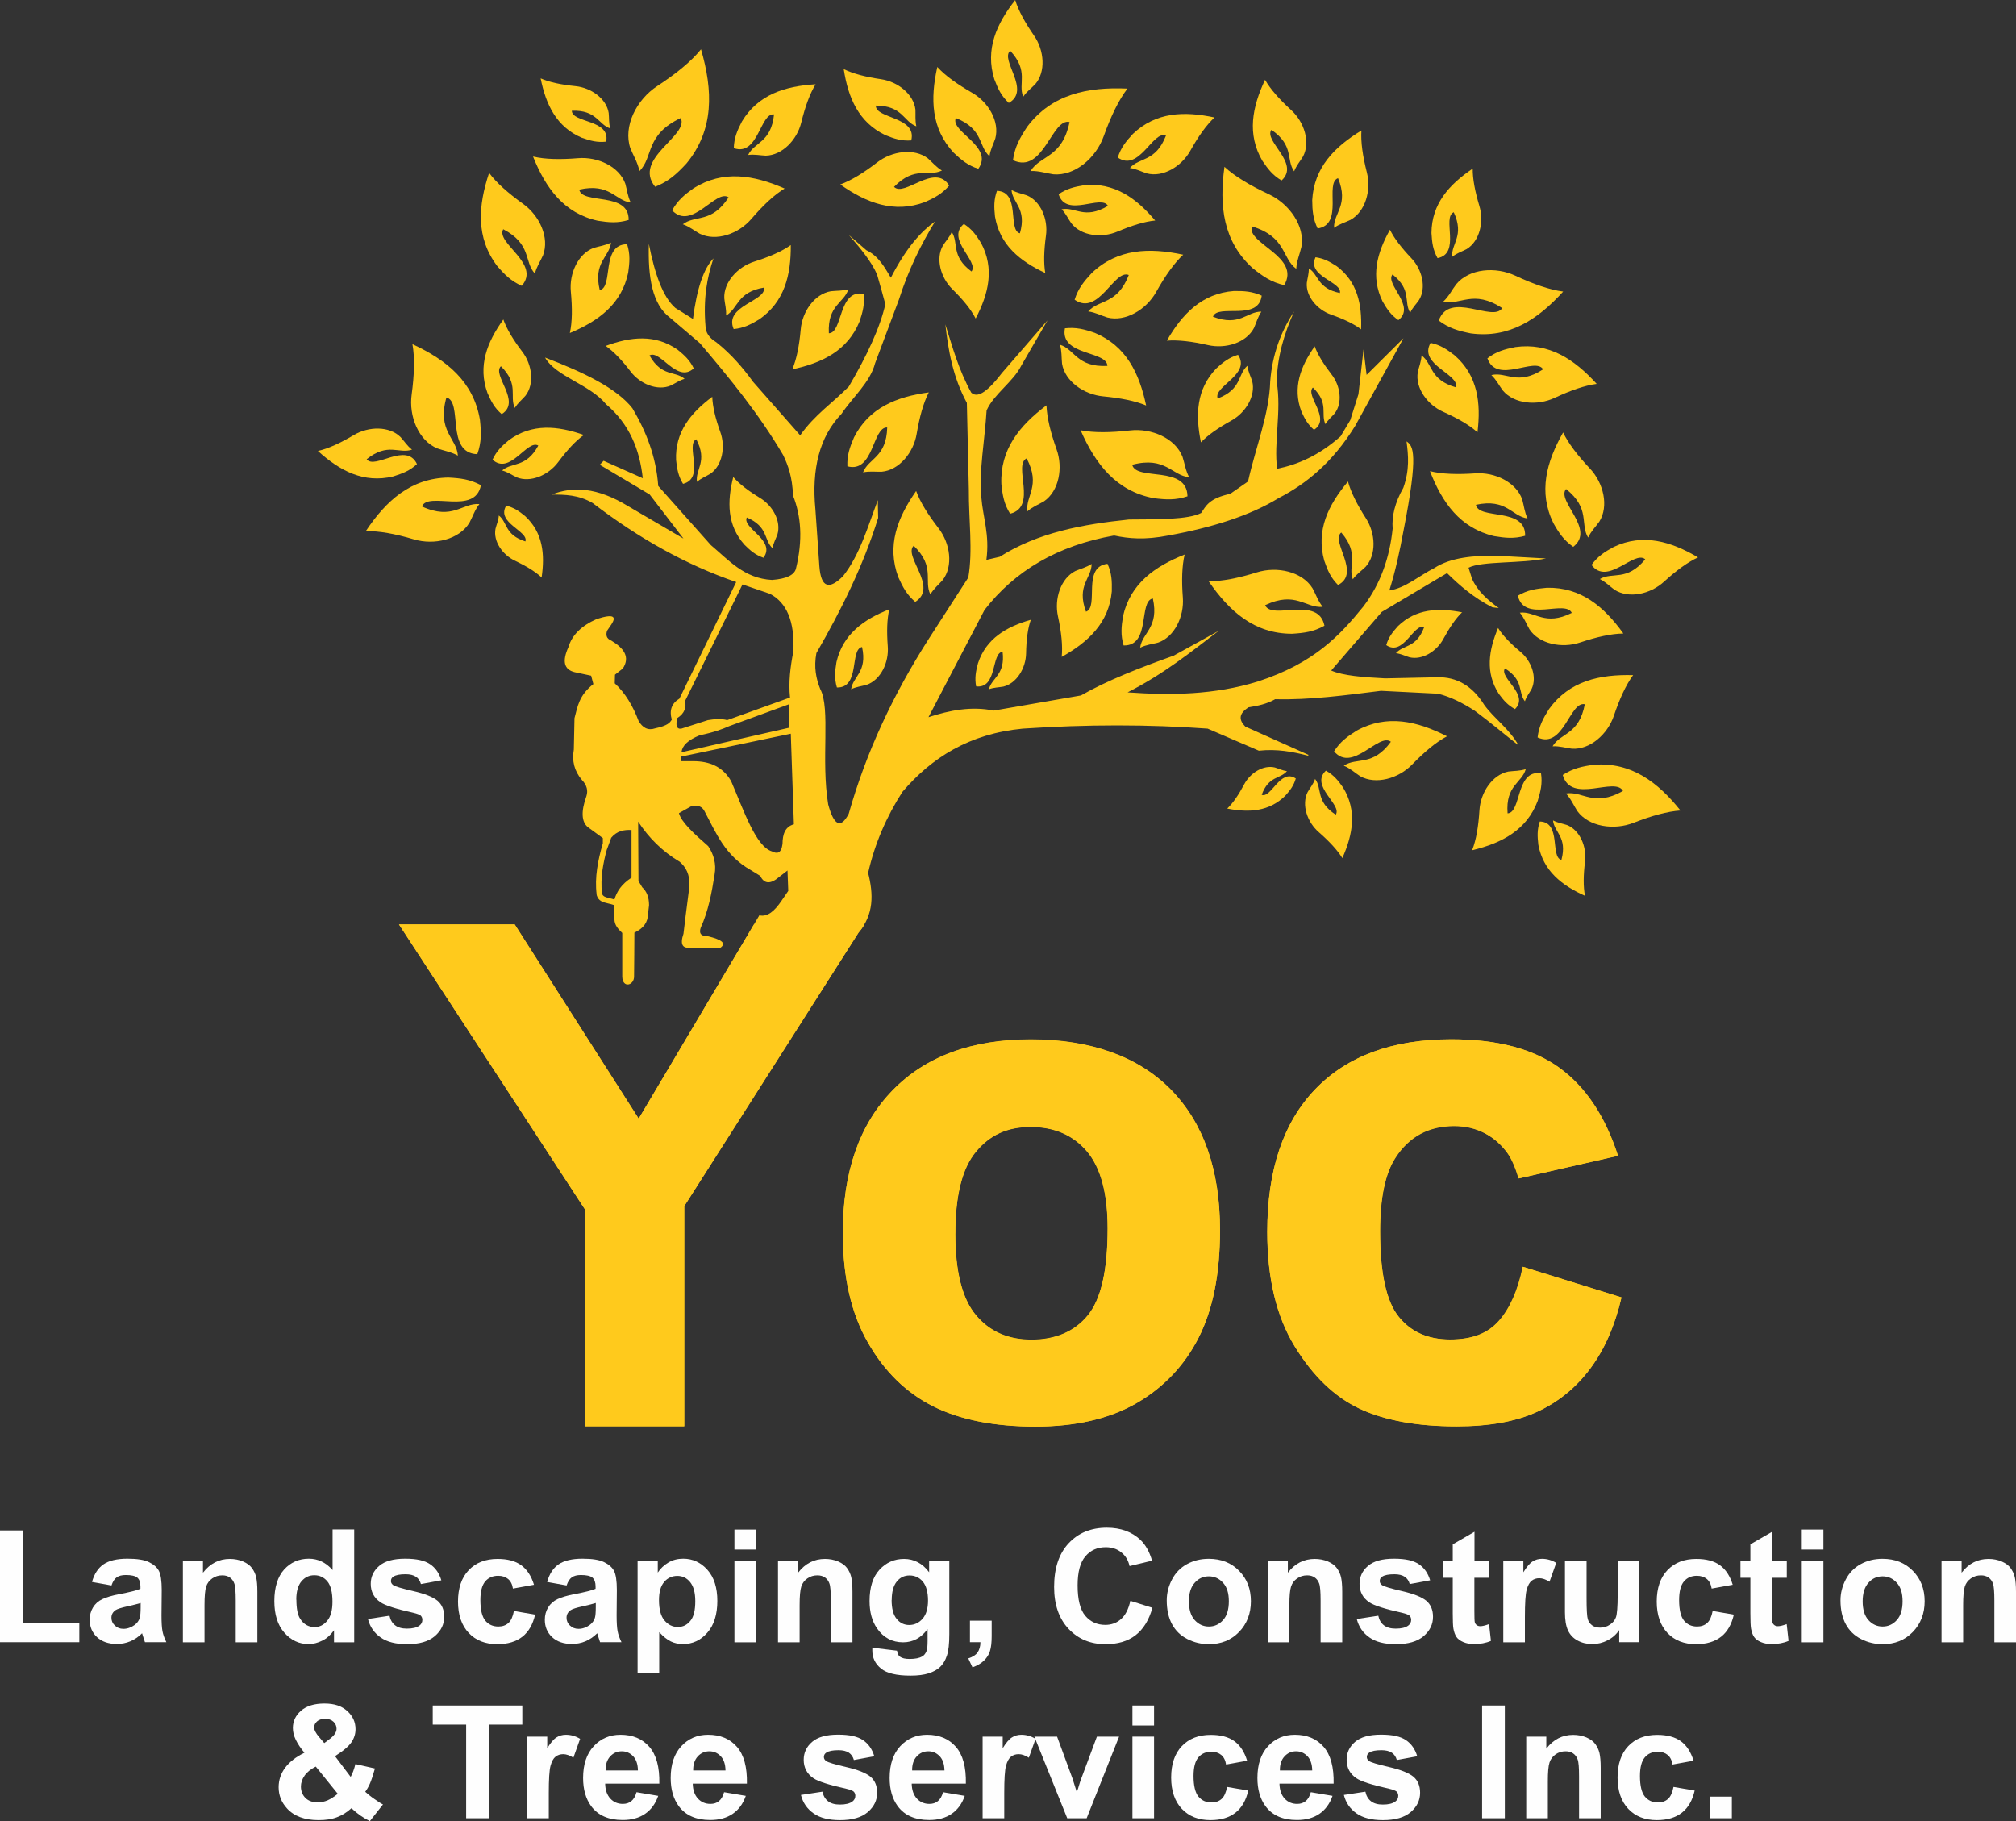 <svg xmlns="http://www.w3.org/2000/svg" id="Camada_2" data-name="Camada 2" viewBox="0 0 182.76 165.08"><rect x="0" y="0" width="182.76" height="165.08" fill="#333333" stroke="none"/><defs><style>      .cls-1 {        fill-rule: evenodd;      }      .cls-1, .cls-2 {        fill: #ffca1c;      }      .cls-3 {        fill: #fefefe;      }    </style></defs><g id="Camada_1-2" data-name="Camada 1"><g><path class="cls-1" d="m67.31,52.98c.83.28,1.66.56,2.49.85,1.51.79,2.26,2.49,2.12,5.23-.27,1.39-.45,2.78-.3,4.17-1.9.68-3.8,1.36-5.7,2.05-.49-.14-1.09-.11-1.75,0-.8.26-1.6.52-2.4.77-.45.07-.52-.31-.38-.95.69-.44.83-.98.72-1.57,1.73-3.52,3.47-7.03,5.2-10.55m4.38,13.53c-3.32.69-6.65,1.38-9.97,2.08v.41h1.13c1.47,0,2.67.49,3.43,1.81,1.16,2.69,2.24,5.93,3.71,6.37.45.23.83.21.95-.68,0-.88.24-1.56,1.03-1.78-.09-2.74-.19-5.48-.28-8.21Zm-.12-2.69c-.01.72-.02,1.43-.04,2.15-3.25.74-6.5,1.48-9.75,2.22.06-.58.56-1.1,1.66-1.54,1.23-.25,2.05-.55,2.7-.84,1.81-.66,3.61-1.32,5.42-1.98Zm-15.87,17.72c.21-.71.63-1.38,1.55-1.98v-4.32c-.67-.03-1.31.07-1.84.7-.12.34-.25.67-.37,1.01l-.03.07c-.17.61-.3,1.22-.39,1.83-.1.73-.13,1.45-.04,2.17.09.26.35.32.68.4.14.03.29.07.44.12Zm62.87-13.04c-1.37-.35-2.78-.63-4.45-.45-1.55-.67-3.09-1.33-4.64-2-5.36-.39-10.94-.39-16.76,0-4.84.46-8.26,2.63-10.91,5.73-1.45,2.26-2.51,4.7-3.11,7.35.49,1.92.53,3.77-.86,5.39-5.27,8.27-10.54,16.54-15.81,24.81v19.95h-8.97v-19.61c-5.63-8.63-11.26-17.26-16.89-25.88h10.49c3.75,5.87,7.49,11.74,11.24,17.61,3.65-6.14,7.29-12.29,10.94-18.43.74.18,1.38-.4,1.99-1.29.21-.31.42-.62.63-.92-.02-.61-.04-1.23-.07-1.85-.25.2-.51.4-.76.59-.76.65-1.34.66-1.71-.1-.29-.18-.57-.35-.86-.53-2.33-1.31-3.15-3.37-4.19-5.33-.2-.4-.57-.59-1.16-.48-.38.22-.77.43-1.16.65.19.78,1.35,1.86,2.65,2.99.51.76.75,1.61.58,2.58-.26,1.66-.57,3.31-1.26,4.82-.15.46-.03.76.58.75,1.46.34,1.71.69,1.22,1.05h-2.75c-.67.08-.95-.26-.61-1.26.07-.55.14-1.11.2-1.66.11-.88.23-1.77.34-2.65.05-1.08-.33-1.73-.88-2.21-1.56-.93-2.8-2.16-3.77-3.64.01,1.79.02,3.59.03,5.38.11.19.23.38.34.57.38.35.62.86.62,1.62-.03.28-.07.57-.1.85-.02.68-.38,1.25-1.23,1.64,0,1.33-.02,2.66-.03,3.98,0,.82-1.05,1.09-1.07,0v-3.95c-.36-.35-.71-.7-.71-1.27l-.04-1.26c-.18-.06-.35-.11-.51-.14-.5-.12-.89-.21-1.06-.76v-.02s0-.03,0-.03c-.1-.78-.07-1.56.04-2.34.11-.77.29-1.53.52-2.3v-.48l-1.37-1c-.55-.47-.63-1.38-.12-2.8.16-.5.05-.99-.4-1.46-.71-.83-.92-1.76-.74-2.76.02-.95.04-1.9.06-2.85.28-1.02.38-2.04,1.71-3.09-.07-.25-.14-.51-.2-.76-.5-.11-1-.21-1.5-.32-.98-.24-1.13-1.02-.56-2.27.32-1.09,1.18-1.94,2.57-2.55,1.6-.51,1.76-.19,1.34.47-.14.2-.27.4-.41.6-.11.37-.08.7.39.89,1.13.68,1.73,1.48,1.04,2.53-.24.19-.48.37-.71.56,0,.26-.01.52-.02.78.96.89,1.65,2.06,2.16,3.41.36.61.84.9,1.51.67,1.12-.24,1.34-.51,1.5-.79-.24-.83-.02-1.47.69-1.9,1.72-3.52,3.43-7.04,5.15-10.57-4.54-1.55-8.86-3.98-13.01-7.16-1.3-.76-2.51-.76-3.71-.77,1.89-.75,4.09-.69,6.97,1.08,1.66.97,3.31,1.94,4.97,2.91-1.02-1.33-2.05-2.66-3.07-4-1.51-.9-3.01-1.79-4.52-2.69.12-.12.24-.24.35-.36,1.18.53,2.37,1.05,3.55,1.58-.28-2.58-1.19-4.89-3.32-6.7-1.5-1.83-4.55-2.5-5.54-4.24,3.51,1.34,6.51,2.79,7.92,4.6,1.24,2.09,2.15,4.37,2.34,7.04,1.59,1.79,3.18,3.58,4.77,5.36,1.62,1.36,3.02,3.03,5.55,3.16,1.32-.1,2-.45,2.16-1,.65-2.64.47-4.8-.26-6.65-.06-1.69-.45-2.75-.9-3.68-2.2-3.74-4.85-6.96-7.54-10.13-.91-.77-1.81-1.55-2.72-2.32-1.61-1.2-2-3.69-1.91-6.68.53,2.68,1.26,4.82,2.41,5.81.53.33,1.06.66,1.59.99.35-2.75.97-4.58,1.86-5.49-.58,1.71-.94,3.64-.72,6.18.02.54.31,1.02.97,1.42,1.37,1.09,2.42,2.32,3.34,3.59,1.42,1.62,2.85,3.23,4.27,4.85,1.29-1.84,2.94-2.94,4.41-4.42,1.64-2.8,2.84-5.35,3.31-7.47-.25-.94-.5-1.83-.75-2.69-.52-1.19-1.52-2.39-2.56-3.58.53.46,1.06.92,1.59,1.38,1.11.53,1.64,1.53,2.22,2.49,1.42-2.75,2.73-4.18,4.01-5.1-1.23,2.02-2.38,4.27-3.28,7.09-.72,1.92-1.44,3.85-2.16,5.77-.45,1.74-2.02,3.05-3.04,4.58-2.01,2.08-2.72,5.01-2.37,8.66.12,1.72.24,3.43.36,5.15.15,2.04.94,2.11,2.15.9,1.52-1.93,2.24-4.48,3.15-6.89,0,.54.02,1.08.03,1.61-1.36,4.37-3.36,8.38-5.6,12.26-.24,1.28-.03,2.32.35,3.26.95,1.77.05,6.4.72,10.46.51,1.88,1.12,2.26,1.86.85,1.58-5.6,4.06-10.86,7.25-15.85,1.2-1.86,2.39-3.72,3.59-5.57.43-2.44.03-5.3.05-7.94-.06-2.63-.12-5.26-.18-7.89-1.28-2.37-1.68-4.75-1.95-7.12.65,2.06,1.2,4.12,2.35,6.19.49.45,1.28.17,2.77-1.77,1.38-1.59,2.76-3.19,4.14-4.78-.79,1.37-1.58,2.74-2.38,4.11-.72,1.45-2.49,2.58-3.14,4.05-.16,2.62-.71,5.61-.48,7.85.15,1.9.77,3.38.46,5.7.4-.09.81-.19,1.21-.28,3.48-2.21,7.54-2.95,11.72-3.38,2.61-.02,5.35.02,6.54-.59.44-.65.71-1.32,2.64-1.74.54-.37,1.07-.74,1.61-1.12.67-3.02,1.93-6.12,2.01-9.07.19-2.42.96-4.51,2.17-6.34-.92,2.04-1.54,4.15-1.58,6.41.45,2.59-.28,5.49.04,7.85,1.87-.38,3.77-1.19,5.75-2.94.29-.49.58-.98.88-1.47.25-.78.49-1.57.74-2.35.15-1.35.3-2.71.46-4.06.09.77.18,1.54.28,2.31,1.11-1.11,2.23-2.21,3.34-3.32-1.46,2.65-2.92,5.3-4.38,7.95-2.07,3.34-4.44,5.25-6.94,6.54-2.6,1.59-6.02,2.67-10,3.39-2.14.42-3.61.28-4.91,0-5.14.91-9.01,3.21-11.75,6.75-1.69,3.24-3.39,6.48-5.08,9.72,1.93-.63,3.88-1.01,5.92-.6,2.63-.46,5.27-.91,7.9-1.37,2.36-1.35,5.32-2.51,8.41-3.61,1.36-.75,2.72-1.5,4.08-2.25-2.53,1.92-4.91,3.87-8.26,5.58,3.93.28,7.86.23,11.79-.98,5.13-1.66,7.47-4.2,9.59-6.81,1.59-2.1,2.38-4.48,2.65-7.05-.09-1.12.2-2.35.97-3.71.58-1.64.45-2.93.29-4.2.59.41,1.12,1.01-.28,8.12-.34,1.84-.73,3.65-1.28,5.39,1.44-.2,2.72-1.35,4.08-2.03,1.48-.96,3.53-1.15,5.74-1.11,1.46.08,2.92.16,4.38.24-2.22.48-5.84.22-7.02.84.1.33.21.66.31.99.47,1.08,1.38,1.91,2.43,2.67-.19-.02-.39-.05-.58-.07-1.69-.87-2.95-1.96-4.11-3.1-1.97,1.17-3.95,2.35-5.92,3.52-1.53,1.77-3.05,3.54-4.58,5.31,1.06.47,2.93.61,4.89.71,1.57-.03,3.14-.07,4.71-.1,1.79-.05,3.21.8,4.27,2.5.9,1.25,2.29,2.18,3.11,3.67-1.31-1.02-2.62-2.14-3.95-3.12-1.12-.73-2.24-1.29-3.36-1.56-1.72-.09-3.44-.17-5.16-.26-3.21.4-6.43.84-9.59.76-.77.44-1.58.6-2.4.73-.93.57-.9,1.16-.31,1.75,1.91.86,3.83,1.72,5.74,2.57Z"></path><path class="cls-1" d="m63.55,4.47c1.08,3.72,1.21,7.28-1.32,10.35-.89.96-1.62,1.63-2.84,2.11-2.07-2.56,3.12-4.64,2.32-6.23-3.25,1.54-2.45,3.52-3.74,4.81-.17-.81-.55-1.39-.83-2.08-.66-1.97.55-4.4,2.46-5.64,1.71-1.12,3.07-2.23,3.95-3.32"></path><path class="cls-1" d="m71.13,17.09c-2.81-1.23-5.58-1.69-8.25-.03-.84.6-1.44,1.1-1.95,2.01,1.8,1.89,3.96-1.97,5.12-1.18-1.54,2.39-3.01,1.56-4.15,2.44.62.22,1.03.58,1.54.86,1.48.72,3.51.02,4.68-1.35,1.05-1.22,2.06-2.18,3.01-2.75"></path><path class="cls-1" d="m48.33,14.21c1.14,2.84,2.79,5.12,5.86,5.8,1.02.16,1.8.23,2.8-.07.04-2.61-4.21-1.37-4.48-2.75,2.77-.63,3.24.99,4.67,1.17-.29-.59-.33-1.13-.49-1.7-.55-1.55-2.49-2.47-4.28-2.32-1.61.13-3,.11-4.08-.15"></path><path class="cls-1" d="m49.01,7.1c.48,2.39,1.44,4.41,3.74,5.39.78.27,1.37.44,2.2.35.41-2.03-3.09-1.68-3.11-2.8,2.26-.09,2.39,1.25,3.48,1.6-.14-.5-.09-.93-.14-1.4-.2-1.29-1.59-2.29-3.01-2.43-1.28-.13-2.36-.35-3.17-.71"></path><path class="cls-1" d="m73.93,7.64c-2.77.17-5.2.93-6.67,3.37-.43.83-.71,1.48-.74,2.42,2.23.78,2.38-3.22,3.65-3.06-.26,2.56-1.78,2.5-2.35,3.68.59-.08,1.07.04,1.6.06,1.49-.03,2.84-1.43,3.22-3.01.35-1.42.77-2.6,1.3-3.46"></path><path class="cls-1" d="m51.68,30.18c2.6-1.09,4.68-2.63,5.27-5.47.13-.94.19-1.66-.1-2.57-2.4,0-1.21,3.89-2.48,4.16-.61-2.54.88-2.99,1.02-4.31-.54.27-1.04.32-1.56.48-1.42.52-2.24,2.32-2.08,3.97.14,1.48.13,2.76-.09,3.75"></path><path class="cls-1" d="m44.34,15.67c-.99,2.98-1.22,5.86.73,8.44.69.8,1.26,1.37,2.23,1.8,1.76-2.01-2.38-3.86-1.68-5.13,2.59,1.35,1.87,2.93,2.87,4.02.17-.65.49-1.1.74-1.66.6-1.58-.3-3.58-1.81-4.66-1.35-.97-2.42-1.91-3.09-2.82"></path><path class="cls-1" d="m76.17,16.72c2.38,1.68,4.88,2.64,7.68,1.6.9-.4,1.55-.75,2.2-1.5-1.31-2.1-4.06,1.08-5,.12,1.89-1.94,3.1-.88,4.34-1.48-.53-.32-.85-.73-1.27-1.1-1.24-.95-3.26-.68-4.61.37-1.22.94-2.34,1.63-3.33,1.99"></path><path class="cls-1" d="m76.49,6.27c.4,2.59,1.34,4.81,3.77,5.98.82.33,1.46.54,2.35.48.54-2.17-3.25-1.96-3.21-3.16,2.44.01,2.51,1.46,3.67,1.88-.12-.55-.06-1.01-.08-1.51-.16-1.4-1.6-2.54-3.12-2.76-1.37-.2-2.52-.49-3.37-.91"></path><path class="cls-1" d="m84.97,6.08c-.64,2.86-.57,5.55,1.48,7.76.72.68,1.3,1.16,2.24,1.46,1.45-2.03-2.58-3.36-2.04-4.6,2.53,1.01,2.02,2.54,3.05,3.46.09-.62.35-1.07.53-1.61.41-1.52-.62-3.3-2.12-4.15-1.34-.77-2.42-1.54-3.14-2.33"></path><path class="cls-1" d="m102.2,8.03c-3.6-.16-6.85.5-9.08,3.46-.67,1.02-1.12,1.82-1.29,3.03,2.77,1.31,3.51-3.84,5.13-3.46-.68,3.28-2.64,2.99-3.53,4.44.77-.02,1.37.2,2.06.3,1.93.17,3.86-1.46,4.57-3.46.64-1.79,1.35-3.26,2.14-4.3"></path><path class="cls-1" d="m92.04,0c-1.71,2.17-2.74,4.48-1.9,7.18.33.87.63,1.51,1.31,2.15,2.05-1.14-.82-3.9.13-4.73,1.74,1.88.68,2.97,1.18,4.17.33-.49.74-.77,1.1-1.15.96-1.12.81-3.05-.11-4.38-.83-1.2-1.43-2.29-1.72-3.25"></path><path class="cls-1" d="m110.1,10.65c-2.74-.59-5.3-.5-7.39,1.48-.64.69-1.09,1.25-1.38,2.15,1.95,1.36,3.18-2.49,4.37-1.99-.94,2.42-2.41,1.95-3.27,2.94.59.08,1.03.33,1.54.49,1.45.38,3.14-.62,3.94-2.06.72-1.29,1.45-2.32,2.19-3.01"></path><path class="cls-1" d="m104.73,20c-1.73-2.05-3.72-3.48-6.46-3.21-.89.15-1.56.31-2.3.82.68,2.18,3.87-.02,4.47,1.05-2.13,1.28-2.96.06-4.2.31.4.41.58.85.88,1.27.88,1.14,2.74,1.37,4.19.75,1.3-.55,2.46-.91,3.42-1"></path><path class="cls-1" d="m111,15.14c-.48,3.51-.13,6.74,2.57,9.18.94.75,1.68,1.26,2.85,1.53,1.53-2.59-3.44-3.78-2.93-5.33,3.15.96,2.68,2.85,4.02,3.85.05-.75.32-1.33.47-1.99.34-1.87-1.08-3.9-2.97-4.78-1.69-.79-3.07-1.61-4.01-2.48"></path><path class="cls-1" d="m114.68,7.24c-1.16,2.47-1.65,4.92-.24,7.34.52.76.94,1.31,1.74,1.78,1.73-1.55-1.65-3.58-.92-4.59,2.09,1.43,1.31,2.72,2.06,3.76.21-.54.54-.9.81-1.35.68-1.3.11-3.12-1.08-4.2-1.06-.97-1.88-1.89-2.37-2.75"></path><path class="cls-1" d="m123.42,11.83c-2.45,1.49-4.3,3.37-4.46,6.31.01.97.07,1.7.49,2.57,2.41-.36.61-4.1,1.85-4.56,1.01,2.46-.42,3.15-.36,4.5.5-.35.99-.48,1.49-.72,1.35-.75,1.9-2.68,1.48-4.31-.37-1.47-.56-2.75-.49-3.79"></path><path class="cls-1" d="m94.76,24.75c-2.31-1.08-4.13-2.55-4.56-5.13-.09-.86-.11-1.51.18-2.32,2.17.08.95,3.56,2.08,3.85.65-2.27-.68-2.74-.76-3.93.47.26.93.33,1.39.49,1.26.52,1.94,2.18,1.73,3.66-.18,1.33-.22,2.48-.06,3.39"></path><path class="cls-1" d="m88.45,28.87c1.18-2.26,1.72-4.53.49-6.84-.45-.73-.83-1.26-1.56-1.73-1.67,1.38,1.41,3.39.69,4.31-1.9-1.41-1.13-2.58-1.79-3.58-.22.5-.54.82-.8,1.23-.68,1.18-.21,2.9.85,3.95.96.94,1.69,1.83,2.11,2.65"></path><path class="cls-1" d="m107.27,23.09c-3.08-.66-5.96-.56-8.3,1.66-.72.78-1.23,1.4-1.55,2.42,2.19,1.53,3.58-2.8,4.91-2.24-1.06,2.72-2.71,2.19-3.68,3.3.66.09,1.15.37,1.73.55,1.63.42,3.53-.7,4.43-2.31.81-1.45,1.63-2.61,2.46-3.39"></path><path class="cls-1" d="m105.78,30.88c1.4-2.43,3.19-4.28,6.07-4.5.95-.01,1.66.03,2.53.42-.3,2.37-3.99.7-4.42,1.91,2.43.93,3.07-.48,4.39-.46-.33.5-.45.98-.67,1.48-.7,1.34-2.57,1.92-4.18,1.55-1.44-.33-2.7-.48-3.72-.4"></path><path class="cls-1" d="m103.9,36.75c-.62-2.93-1.82-5.4-4.66-6.58-.96-.33-1.69-.52-2.7-.41-.48,2.5,3.82,2.03,3.85,3.41-2.78.14-2.95-1.51-4.3-1.92.18.61.13,1.15.19,1.72.26,1.59,1.98,2.8,3.73,2.96,1.57.15,2.9.41,3.9.83"></path><path class="cls-1" d="m108.87,40.1c-.51-2.49-.42-4.82,1.39-6.7.63-.58,1.14-.98,1.97-1.24,1.22,1.78-2.28,2.88-1.84,3.96,2.21-.84,1.78-2.17,2.69-2.96.07.54.29.93.44,1.4.33,1.32-.59,2.85-1.9,3.57-1.17.65-2.12,1.3-2.75,1.97"></path><path class="cls-1" d="m97.96,39c1.35,3.08,3.24,5.52,6.63,6.16,1.13.14,1.98.19,3.06-.17-.04-2.86-4.66-1.36-5.01-2.86,3.02-.79,3.59.98,5.16,1.13-.33-.63-.4-1.23-.6-1.85-.65-1.68-2.81-2.62-4.77-2.39-1.76.2-3.28.22-4.48-.02"></path><path class="cls-1" d="m94.86,36.75c-2.44,1.83-4.21,4.01-4.08,7.14.11,1.03.24,1.79.79,2.68,2.52-.63.24-4.4,1.5-5.02,1.32,2.51-.12,3.38.07,4.8.49-.43,1.01-.61,1.51-.91,1.35-.93,1.74-3.03,1.13-4.72-.54-1.52-.87-2.86-.91-3.96"></path><path class="cls-1" d="m119.18,31.4c-1.28,1.83-2.01,3.74-1.21,5.88.31.69.58,1.19,1.15,1.68,1.61-1.01-.84-3.11-.1-3.83,1.49,1.44.68,2.37,1.14,3.32.24-.41.56-.65.84-.98.73-.95.52-2.5-.29-3.53-.72-.93-1.25-1.79-1.53-2.55"></path><path class="cls-1" d="m126.01,20.82c-1.19,2.12-1.77,4.27-.67,6.51.41.71.76,1.23,1.43,1.69,1.63-1.27-1.25-3.28-.53-4.14,1.77,1.4,1,2.5,1.6,3.47.22-.47.54-.77.8-1.15.69-1.11.29-2.77-.7-3.8-.88-.93-1.56-1.8-1.94-2.59"></path><path class="cls-1" d="m123.39,29.87c.09-2.28-.33-4.33-2.21-5.74-.65-.42-1.15-.7-1.92-.81-.83,1.76,2.44,2.22,2.21,3.24-2.08-.42-1.9-1.67-2.82-2.23.01.49-.12.87-.18,1.31-.1,1.22.94,2.44,2.2,2.88,1.14.4,2.07.84,2.73,1.34"></path><path class="cls-1" d="m133.5,15.29c-2.13,1.44-3.71,3.19-3.73,5.83.05.87.13,1.52.55,2.28,2.15-.42.38-3.69,1.47-4.16,1,2.16-.25,2.83-.14,4.04.43-.34.87-.47,1.31-.7,1.18-.72,1.59-2.48,1.15-3.92-.39-1.3-.61-2.44-.6-3.37"></path><path class="cls-1" d="m133.94,39.19c.33-2.68.02-5.14-2.06-6.97-.72-.56-1.29-.94-2.19-1.14-1.14,1.99,2.66,2.84,2.29,4.03-2.41-.69-2.08-2.14-3.11-2.89-.03.57-.23,1.01-.34,1.52-.24,1.43.87,2.96,2.32,3.6,1.3.58,2.36,1.19,3.08,1.84"></path><path class="cls-1" d="m144.74,34.79c-2.02-2.22-4.31-3.75-7.36-3.33-.99.2-1.73.4-2.54,1.02.85,2.41,4.33-.18,5.05,1-2.33,1.52-3.31.19-4.69.52.46.44.69.93,1.03,1.39,1.03,1.24,3.13,1.42,4.72.67,1.43-.67,2.72-1.12,3.79-1.26"></path><path class="cls-1" d="m141.71,26.43c-2.3,2.53-4.9,4.26-8.38,3.79-1.13-.23-1.97-.46-2.9-1.16.97-2.74,4.93.2,5.75-1.13-2.65-1.73-3.77-.22-5.34-.59.53-.5.78-1.06,1.18-1.58,1.17-1.41,3.56-1.62,5.37-.76,1.63.76,3.09,1.27,4.32,1.43"></path><path class="cls-1" d="m71.83,33.48c2.71-.58,5-1.69,6.09-4.33.3-.89.48-1.57.37-2.51-2.32-.44-1.87,3.54-3.15,3.57-.13-2.57,1.39-2.74,1.77-3.99-.57.16-1.06.12-1.59.18-1.47.25-2.59,1.83-2.73,3.46-.13,1.46-.37,2.69-.76,3.61"></path><path class="cls-1" d="m71.69,22.23c.02,2.71-.57,5.13-2.86,6.72-.78.47-1.4.79-2.32.88-.91-2.12,2.99-2.53,2.75-3.76-2.48.41-2.32,1.9-3.44,2.53.04-.58-.11-1.04-.16-1.56-.07-1.45,1.21-2.86,2.73-3.33,1.36-.43,2.49-.92,3.29-1.49"></path><path class="cls-1" d="m54.9,31.36c2.28-.84,4.5-1.09,6.54.35.64.52,1.09.94,1.45,1.68-1.51,1.41-3.05-1.74-4.01-1.17,1.11,1.97,2.31,1.37,3.18,2.12-.5.15-.84.41-1.26.61-1.2.51-2.78-.14-3.64-1.28-.78-1.02-1.54-1.82-2.26-2.32"></path><path class="cls-1" d="m37.39,31.2c3.1,1.43,5.54,3.4,6.12,6.86.12,1.15.15,2.02-.24,3.11-2.9-.1-1.28-4.76-2.8-5.14-.86,3.05.92,3.66,1.04,5.27-.64-.35-1.24-.43-1.86-.65-1.7-.7-2.61-2.91-2.33-4.9.24-1.78.29-3.33.07-4.55"></path><path class="cls-1" d="m45.63,28.96c-1.48,2.06-2.33,4.22-1.44,6.66.34.78.64,1.36,1.29,1.92,1.84-1.13-.91-3.54-.07-4.34,1.67,1.65.75,2.7,1.26,3.78.28-.46.64-.73.96-1.1.84-1.07.62-2.83-.29-4.01-.81-1.06-1.4-2.04-1.71-2.91"></path><path class="cls-1" d="m52.93,39.43c-2.39-.84-4.7-1.06-6.8.47-.66.55-1.12.99-1.48,1.77,1.6,1.45,3.14-1.87,4.15-1.28-1.12,2.06-2.39,1.47-3.28,2.26.52.14.88.41,1.32.62,1.26.51,2.89-.2,3.77-1.39.8-1.07,1.57-1.92,2.32-2.45"></path><path class="cls-1" d="m28.83,40.89c1.98,1.79,4.14,2.94,6.81,2.3.86-.27,1.5-.51,2.16-1.12-.96-2.06-3.82.54-4.56-.44,1.93-1.55,2.92-.46,4.11-.87-.45-.35-.69-.76-1.04-1.14-1.02-1.01-2.89-.98-4.24-.18-1.21.72-2.31,1.23-3.25,1.44"></path><path class="cls-1" d="m33.16,48.15c1.84-2.76,4.09-4.81,7.49-4.86,1.12.06,1.96.16,2.95.69-.53,2.77-4.76.52-5.35,1.93,2.8,1.28,3.65-.34,5.21-.22-.43.56-.6,1.13-.9,1.69-.92,1.52-3.18,2.07-5.05,1.51-1.68-.5-3.15-.77-4.35-.74"></path><path class="cls-1" d="m49.1,52.35c.31-2.12.12-4.07-1.5-5.57-.56-.46-1.01-.77-1.71-.94-.94,1.56,2.06,2.31,1.74,3.24-1.9-.6-1.61-1.74-2.41-2.35-.03.45-.2.8-.3,1.2-.22,1.13.63,2.37,1.77,2.9,1.02.49,1.85.99,2.41,1.52"></path><path class="cls-1" d="m64.57,35.97c-1.97,1.47-3.39,3.22-3.28,5.74.09.83.2,1.44.63,2.15,2.03-.51.19-3.54,1.2-4.04,1.06,2.02-.1,2.72.06,3.86.4-.34.81-.49,1.21-.73,1.09-.74,1.4-2.44.91-3.79-.44-1.22-.7-2.3-.73-3.19"></path><path class="cls-1" d="m66.47,43.25c-.56,2.24-.56,4.35,1.01,6.12.55.55.99.93,1.73,1.19,1.18-1.57-1.96-2.69-1.51-3.65,1.97.84,1.53,2.04,2.33,2.78.09-.48.3-.83.45-1.25.35-1.19-.42-2.6-1.58-3.3-1.04-.63-1.87-1.26-2.42-1.89"></path><path class="cls-1" d="m84.2,35.57c-2.91.39-5.42,1.39-6.78,4.08-.39.91-.64,1.62-.6,2.62,2.41.65,2.26-3.59,3.61-3.52-.07,2.73-1.69,2.78-2.19,4.07.61-.13,1.13-.04,1.7-.06,1.57-.14,2.88-1.73,3.16-3.43.26-1.53.61-2.81,1.1-3.76"></path><path class="cls-1" d="m80.63,55.23c-2.34.92-4.22,2.27-4.8,4.79-.14.84-.2,1.48.04,2.3,2.14.05,1.14-3.45,2.28-3.67.5,2.28-.83,2.66-.99,3.83.48-.23.93-.27,1.4-.4,1.28-.44,2.04-2.03,1.92-3.5-.1-1.32-.07-2.46.14-3.35"></path><path class="cls-1" d="m83.05,44.51c-1.7,2.43-2.68,4.97-1.61,7.82.41.91.77,1.58,1.53,2.23,2.14-1.34-1.11-4.14-.14-5.09,1.98,1.92.9,3.15,1.51,4.41.33-.54.74-.87,1.12-1.3.97-1.26.69-3.32-.38-4.7-.96-1.24-1.67-2.38-2.03-3.38"></path><path class="cls-1" d="m93.46,56.18c-2.22.63-4.05,1.69-4.8,3.94-.2.75-.31,1.33-.17,2.1,1.95.23,1.35-3.04,2.4-3.14.26,2.12-.99,2.35-1.24,3.4.46-.17.87-.16,1.31-.24,1.2-.29,2.04-1.67,2.06-3.02.02-1.21.15-2.25.43-3.04"></path><path class="cls-1" d="m107.39,50.27c-2.72,1.08-4.91,2.64-5.58,5.57-.16.98-.23,1.72.05,2.67,2.49.05,1.33-4.01,2.65-4.26.59,2.65-.97,3.09-1.15,4.46.56-.27,1.08-.31,1.63-.46,1.48-.51,2.37-2.36,2.24-4.08-.12-1.54-.08-2.86.16-3.89"></path><path class="cls-1" d="m96.26,59.54c2.42-1.35,4.27-3.1,4.53-5.93.02-.94,0-1.64-.39-2.5-2.34.26-.74,3.93-1.95,4.34-.89-2.41.52-3.02.51-4.33-.49.32-.98.43-1.47.64-1.33.67-1.93,2.52-1.58,4.11.31,1.43.44,2.68.34,3.67"></path><path class="cls-1" d="m109.57,52.69c1.88,2.74,4.15,4.76,7.56,4.76,1.12-.07,1.96-.18,2.94-.73-.57-2.77-4.77-.46-5.38-1.86,2.78-1.32,3.66.29,5.22.15-.44-.55-.61-1.12-.92-1.68-.94-1.51-3.21-2.03-5.07-1.44-1.67.52-3.14.81-4.34.8"></path><path class="cls-1" d="m122.2,43.65c-1.79,2.13-2.91,4.42-2.15,7.17.31.89.58,1.54,1.25,2.21,2.11-1.08-.7-3.95.29-4.76,1.69,1.95.58,3.02,1.05,4.24.35-.48.77-.75,1.15-1.12,1.01-1.1.92-3.04.03-4.42-.79-1.23-1.36-2.36-1.62-3.33"></path><path class="cls-1" d="m141.71,39.19c-1.52,2.68-2.27,5.4-.89,8.23.51.9.95,1.56,1.8,2.15,2.07-1.6-1.56-4.16-.65-5.24,2.23,1.78,1.25,3.17,2,4.4.28-.59.68-.97,1.02-1.45.87-1.4.38-3.5-.86-4.81-1.11-1.18-1.96-2.29-2.44-3.29"></path><path class="cls-1" d="m129.63,42.7c1.11,2.87,2.74,5.17,5.82,5.9,1.02.17,1.8.25,2.81-.03.07-2.62-4.21-1.42-4.46-2.81,2.79-.6,3.24,1.04,4.68,1.24-.28-.59-.32-1.14-.48-1.71-.53-1.56-2.47-2.51-4.27-2.38-1.62.11-3.01.07-4.09-.2"></path><path class="cls-1" d="m153.94,50.53c-2.46-1.45-4.97-2.2-7.63-.96-.85.46-1.46.85-2.03,1.64,1.45,1.95,3.88-1.38,4.87-.51-1.69,2.04-2.96,1.11-4.12,1.79.54.27.89.65,1.33.97,1.29.83,3.24.41,4.48-.72,1.11-1.01,2.15-1.78,3.09-2.21"></path><path class="cls-1" d="m147.16,57.42c-1.75-2.43-3.84-4.2-6.92-4.14-1.01.09-1.76.2-2.64.72.57,2.48,4.31.32,4.89,1.56-2.48,1.24-3.31-.19-4.71-.02.41.49.58,1,.87,1.5.88,1.34,2.94,1.76,4.6,1.2,1.5-.5,2.82-.8,3.9-.81"></path><path class="cls-1" d="m135.81,56.92c-.86,2.04-1.17,4.05.06,5.97.44.6.81,1.03,1.47,1.39,1.35-1.32-1.47-2.84-.91-3.69,1.75,1.09,1.16,2.16,1.81,2.98.15-.45.41-.75.61-1.12.51-1.08-.02-2.54-1.02-3.37-.9-.75-1.6-1.47-2.02-2.15"></path><path class="cls-1" d="m148.05,61.2c-3.05-.08-5.78.53-7.62,3.07-.55.87-.92,1.56-1.04,2.58,2.37,1.07,2.91-3.31,4.28-3.01-.52,2.78-2.19,2.57-2.92,3.81.65-.03,1.17.15,1.75.22,1.63.11,3.24-1.3,3.81-3,.51-1.52,1.09-2.78,1.74-3.67"></path><path class="cls-1" d="m132.56,55.51c-2.17-.43-4.2-.33-5.83,1.25-.5.56-.85,1-1.06,1.72,1.56,1.06,2.49-2.01,3.44-1.63-.72,1.93-1.88,1.57-2.56,2.36.47.06.82.25,1.22.37,1.16.28,2.48-.53,3.09-1.68.56-1.03,1.12-1.86,1.7-2.41"></path><path class="cls-1" d="m131.17,66.74c-2.71-1.38-5.44-2.01-8.18-.51-.87.55-1.5,1.01-2.05,1.88,1.67,1.98,4.04-1.72,5.15-.87-1.66,2.28-3.08,1.37-4.27,2.17.6.25.99.63,1.48.95,1.42.8,3.48.22,4.72-1.06,1.12-1.15,2.18-2.04,3.15-2.55"></path><path class="cls-1" d="m121.69,77.79c.97-2.18,1.34-4.33.06-6.41-.46-.66-.85-1.13-1.55-1.52-1.48,1.39,1.51,3.09.89,3.99-1.85-1.21-1.2-2.35-1.87-3.24-.17.48-.45.8-.68,1.2-.57,1.15-.03,2.73,1.03,3.64.95.83,1.68,1.62,2.13,2.35"></path><path class="cls-1" d="m111.27,73.3c1.96.38,3.79.27,5.25-1.17.45-.5.76-.91.95-1.56-1.41-.94-2.23,1.82-3.09,1.48.63-1.74,1.69-1.42,2.29-2.15-.42-.05-.74-.22-1.1-.33-1.04-.25-2.23.49-2.78,1.53-.49.93-1,1.68-1.52,2.18"></path><path class="cls-1" d="m152.35,73.48c-2.05-2.57-4.45-4.4-7.82-4.16-1.1.15-1.92.32-2.86.93.76,2.69,4.75.11,5.46,1.45-2.66,1.5-3.64-.02-5.17.23.48.52.69,1.06,1.03,1.59,1.04,1.43,3.32,1.77,5.12,1.06,1.61-.63,3.05-1.03,4.24-1.11"></path><path class="cls-1" d="m133.48,77.07c2.68-.65,4.92-1.82,5.92-4.47.27-.89.44-1.57.3-2.5-2.31-.37-1.76,3.57-3.03,3.63-.2-2.55,1.3-2.75,1.65-4.01-.56.18-1.05.15-1.58.22-1.45.29-2.52,1.89-2.62,3.51-.09,1.45-.29,2.68-.66,3.61"></path><path class="cls-1" d="m143.7,81.21c-2.12-.95-3.8-2.27-4.24-4.62-.09-.78-.12-1.37.13-2.12,1.98.04.92,3.23,1.96,3.48.56-2.09-.66-2.49-.76-3.58.44.23.85.28,1.27.42,1.16.46,1.8,1.96,1.63,3.32-.15,1.22-.17,2.27,0,3.1"></path><g><path class="cls-2" d="m76.41,111.78c0-5.54,1.5-9.85,4.5-12.94,3-3.09,7.18-4.63,12.54-4.63s9.72,1.52,12.69,4.55,4.46,7.28,4.46,12.74c0,3.97-.65,7.22-1.95,9.76-1.3,2.54-3.17,4.51-5.63,5.93s-5.51,2.12-9.17,2.12-6.8-.61-9.24-1.83c-2.44-1.22-4.42-3.15-5.93-5.79-1.52-2.64-2.27-5.94-2.27-9.91Zm10.2.05c0,3.43.62,5.89,1.86,7.38,1.24,1.5,2.92,2.25,5.05,2.25s3.89-.73,5.09-2.2,1.8-4.1,1.8-7.89c0-3.19-.63-5.53-1.88-7-1.25-1.47-2.95-2.21-5.1-2.21s-3.71.75-4.95,2.25c-1.25,1.5-1.87,3.97-1.87,7.43Z"></path><path class="cls-2" d="m138.05,114.83l8.94,2.78c-.6,2.58-1.55,4.73-2.84,6.46-1.29,1.73-2.89,3.03-4.8,3.91-1.91.88-4.35,1.32-7.3,1.32-3.59,0-6.52-.54-8.79-1.61-2.27-1.07-4.23-2.96-5.89-5.66-1.65-2.7-2.48-6.15-2.48-10.36,0-5.61,1.45-9.93,4.35-12.94,2.9-3.02,7.01-4.52,12.32-4.52,4.16,0,7.42.86,9.8,2.59,2.38,1.73,4.14,4.38,5.3,7.96l-9,2.06c-.31-1.03-.65-1.79-.99-2.27-.57-.8-1.27-1.42-2.09-1.85-.83-.43-1.75-.65-2.77-.65-2.31,0-4.08.96-5.31,2.87-.93,1.42-1.4,3.65-1.4,6.68,0,3.76.56,6.34,1.67,7.73,1.11,1.4,2.67,2.09,4.68,2.09s3.42-.56,4.42-1.69c1-1.13,1.72-2.76,2.17-4.91Z"></path></g><path class="cls-1" d="m78.37,83.8c-.15.25-.32.49-.53.73-5.27,8.27-10.54,16.54-15.81,24.81v19.95h-8.97v-19.61c-5.63-8.63-11.26-17.26-16.89-25.88h10.49c3.75,5.87,7.49,11.74,11.24,17.61l10.45-17.61h10.01Z"></path><path class="cls-1" d="m138.06,114.83l8.94,2.77c-.6,2.58-1.54,4.73-2.84,6.46-1.29,1.73-2.89,3.03-4.81,3.91-1.91.88-4.35,1.32-7.31,1.32-3.59,0-6.52-.54-8.8-1.6-2.27-1.07-4.23-2.96-5.88-5.66-1.65-2.69-2.48-6.16-2.48-10.36,0-5.61,1.45-9.92,4.36-12.94,2.91-3.01,7.02-4.52,12.34-4.52,4.16,0,7.43.86,9.81,2.59,2.37,1.73,4.15,4.39,5.3,7.97l-8.99,2.05c-.32-1.03-.65-1.78-.99-2.25-.58-.8-1.28-1.41-2.1-1.84-.83-.43-1.75-.65-2.77-.65-2.32,0-4.09.96-5.32,2.86-.93,1.41-1.4,3.64-1.4,6.67,0,3.76.55,6.33,1.67,7.73,1.11,1.39,2.67,2.09,4.69,2.09s3.43-.56,4.42-1.69c1-1.12,1.72-2.76,2.17-4.9m-51.48-3.03c0,3.42.62,5.89,1.86,7.38,1.24,1.49,2.93,2.24,5.07,2.24s3.89-.73,5.09-2.2c1.21-1.47,1.81-4.09,1.81-7.89,0-3.19-.63-5.52-1.88-6.99-1.26-1.48-2.96-2.21-5.11-2.21s-3.72.75-4.96,2.24c-1.25,1.49-1.87,3.97-1.87,7.43Zm-10.19-.02c0-5.54,1.5-9.85,4.5-12.93,3-3.09,7.18-4.63,12.54-4.63s9.72,1.52,12.7,4.54c2.97,3.03,4.46,7.29,4.46,12.75,0,3.97-.65,7.21-1.94,9.75-1.3,2.54-3.18,4.51-5.63,5.93-2.46,1.41-5.52,2.12-9.18,2.12s-6.8-.61-9.24-1.83c-2.44-1.22-4.42-3.15-5.93-5.79-1.51-2.63-2.27-5.93-2.27-9.9Z"></path><g><path class="cls-3" d="m0,148.87v-10.14h2.06v8.41h5.13v1.72H0Z"></path><path class="cls-3" d="m10.12,143.72l-1.78-.32c.2-.72.54-1.25,1.03-1.59.49-.34,1.21-.52,2.18-.52.87,0,1.52.1,1.95.31.43.21.73.47.9.79s.26.9.26,1.75l-.02,2.29c0,.65.03,1.13.09,1.44.06.31.18.64.35.99h-1.94c-.05-.13-.11-.32-.19-.58-.03-.12-.06-.19-.07-.23-.33.33-.69.57-1.07.73-.38.16-.79.24-1.22.24-.76,0-1.36-.21-1.8-.62-.44-.41-.66-.94-.66-1.57,0-.42.1-.79.3-1.12s.48-.58.84-.75c.36-.17.88-.33,1.56-.46.92-.17,1.55-.33,1.9-.48v-.2c0-.38-.09-.64-.28-.81-.19-.16-.54-.24-1.05-.24-.35,0-.62.07-.82.21-.2.14-.35.38-.47.72Zm2.62,1.59c-.25.08-.65.18-1.19.3-.54.12-.9.23-1.07.34-.26.18-.38.41-.38.69s.1.51.31.71.46.3.78.3c.35,0,.69-.12,1.01-.35.24-.18.39-.39.47-.65.05-.17.08-.49.08-.96v-.39Z"></path><path class="cls-3" d="m23.33,148.87h-1.96v-3.78c0-.8-.04-1.32-.13-1.55-.08-.23-.22-.42-.41-.55-.19-.13-.41-.19-.68-.19-.34,0-.64.09-.91.28s-.45.43-.55.74-.15.87-.15,1.7v3.35h-1.96v-7.4h1.82v1.09c.65-.84,1.46-1.25,2.44-1.25.43,0,.83.08,1.19.23.36.16.63.35.81.6s.31.52.38.82c.07.31.11.75.11,1.32v4.6Z"></path><path class="cls-3" d="m32.1,148.87h-1.82v-1.09c-.3.42-.66.74-1.07.94-.41.21-.83.31-1.24.31-.85,0-1.58-.34-2.19-1.03-.61-.69-.91-1.64-.91-2.87s.3-2.21.89-2.86c.59-.65,1.34-.98,2.24-.98.83,0,1.54.34,2.15,1.03v-3.68h1.96v10.22Zm-5.23-3.86c0,.79.11,1.36.33,1.71.32.51.76.77,1.32.77.45,0,.83-.19,1.15-.58.32-.38.47-.96.47-1.72,0-.85-.15-1.46-.46-1.84-.31-.37-.7-.56-1.18-.56s-.85.18-1.17.55c-.31.37-.47.92-.47,1.66Z"></path><path class="cls-3" d="m33.34,146.76l1.97-.3c.08.38.25.67.51.87.26.2.61.3,1.07.3.51,0,.89-.09,1.14-.28.17-.13.26-.3.26-.52,0-.15-.05-.27-.14-.37-.1-.09-.32-.18-.66-.26-1.58-.35-2.58-.67-3-.96-.59-.4-.88-.96-.88-1.67,0-.64.25-1.18.76-1.62.51-.44,1.29-.66,2.36-.66s1.77.17,2.26.5c.49.33.83.82,1.02,1.46l-1.85.34c-.08-.29-.23-.51-.45-.66s-.54-.23-.94-.23c-.52,0-.89.07-1.11.22-.15.1-.22.23-.22.4,0,.14.07.26.2.36.18.13.79.31,1.83.55,1.04.24,1.77.53,2.19.87.41.35.61.83.61,1.46,0,.68-.28,1.26-.85,1.75-.57.49-1.41.73-2.52.73-1.01,0-1.81-.2-2.39-.61-.59-.41-.97-.96-1.15-1.67Z"></path><path class="cls-3" d="m48.43,143.65l-1.93.35c-.06-.39-.21-.68-.44-.87s-.53-.29-.9-.29c-.49,0-.88.17-1.17.51-.29.34-.44.9-.44,1.69,0,.88.15,1.5.44,1.86.3.36.69.54,1.19.54.37,0,.68-.11.91-.32.24-.21.4-.58.5-1.09l1.92.33c-.2.88-.58,1.55-1.15,2-.57.45-1.33.68-2.28.68-1.08,0-1.95-.34-2.59-1.02s-.97-1.63-.97-2.84.32-2.17.97-2.85,1.52-1.02,2.62-1.02c.9,0,1.62.19,2.15.58.53.39.91.98,1.15,1.77Z"></path><path class="cls-3" d="m51.38,143.72l-1.78-.32c.2-.72.54-1.25,1.03-1.59.49-.34,1.21-.52,2.18-.52.87,0,1.52.1,1.95.31.43.21.73.47.9.79s.26.9.26,1.75l-.02,2.29c0,.65.03,1.13.09,1.44.06.31.18.64.35.99h-1.94c-.05-.13-.11-.32-.19-.58-.03-.12-.06-.19-.07-.23-.33.33-.69.57-1.07.73-.38.16-.79.24-1.22.24-.76,0-1.36-.21-1.8-.62-.44-.41-.66-.94-.66-1.57,0-.42.1-.79.3-1.12s.48-.58.84-.75c.36-.17.88-.33,1.56-.46.92-.17,1.55-.33,1.9-.48v-.2c0-.38-.09-.64-.28-.81-.19-.16-.54-.24-1.05-.24-.35,0-.62.07-.82.21-.2.14-.35.38-.47.72Zm2.62,1.59c-.25.08-.65.18-1.19.3-.54.12-.9.23-1.07.34-.26.18-.38.41-.38.69s.1.51.31.71.46.3.78.3c.35,0,.69-.12,1.01-.35.24-.18.39-.39.47-.65.05-.17.08-.49.08-.96v-.39Z"></path><path class="cls-3" d="m57.8,141.46h1.83v1.09c.24-.37.56-.67.96-.91s.85-.35,1.35-.35c.86,0,1.59.34,2.19,1.01.6.67.9,1.61.9,2.82s-.3,2.2-.91,2.88c-.6.69-1.34,1.03-2.2,1.03-.41,0-.78-.08-1.11-.24-.33-.16-.68-.44-1.05-.84v3.73h-1.96v-10.22Zm1.94,3.58c0,.83.16,1.45.49,1.84s.73.6,1.21.6.83-.18,1.14-.55.45-.96.45-1.79c0-.78-.16-1.35-.47-1.73-.31-.38-.7-.56-1.16-.56s-.88.18-1.19.55c-.32.37-.47.92-.47,1.64Z"></path><path class="cls-3" d="m66.58,140.46v-1.81h1.96v1.81h-1.96Zm0,8.41v-7.4h1.96v7.4h-1.96Z"></path><path class="cls-3" d="m77.28,148.87h-1.96v-3.78c0-.8-.04-1.32-.13-1.55-.08-.23-.22-.42-.41-.55-.19-.13-.41-.19-.68-.19-.34,0-.64.09-.91.28s-.45.43-.55.74-.15.87-.15,1.7v3.35h-1.96v-7.4h1.82v1.09c.65-.84,1.46-1.25,2.44-1.25.43,0,.83.08,1.19.23.36.16.63.35.81.6s.31.52.38.82c.07.31.11.75.11,1.32v4.6Z"></path><path class="cls-3" d="m79.08,149.36l2.24.27c.04.26.12.44.26.54.19.14.48.21.88.21.51,0,.89-.08,1.15-.23.17-.1.3-.27.39-.5.06-.16.09-.46.09-.9v-1.08c-.59.8-1.32,1.2-2.22,1.2-.99,0-1.78-.42-2.36-1.26-.46-.66-.68-1.49-.68-2.48,0-1.24.3-2.19.9-2.84s1.34-.98,2.23-.98,1.67.4,2.27,1.21v-1.04h1.83v6.64c0,.87-.07,1.53-.22,1.96-.14.43-.35.77-.61,1.02-.26.25-.61.44-1.04.58-.43.14-.98.21-1.65.21-1.25,0-2.15-.21-2.67-.64-.53-.43-.79-.98-.79-1.63,0-.07,0-.14,0-.24Zm1.75-4.34c0,.79.15,1.36.46,1.73.3.37.68.55,1.13.55.48,0,.88-.19,1.21-.56s.5-.93.5-1.66-.16-1.34-.47-1.71-.72-.56-1.2-.56-.86.18-1.16.55c-.3.37-.46.92-.46,1.67Z"></path><path class="cls-3" d="m87.94,146.91h1.96v1.4c0,.57-.05,1.01-.15,1.34s-.28.62-.55.88-.62.46-1.04.61l-.38-.81c.4-.13.68-.31.84-.54s.26-.54.26-.93h-.95v-1.96Z"></path><path class="cls-3" d="m102.47,145.11l2,.63c-.31,1.12-.82,1.94-1.53,2.49s-1.62.81-2.72.81c-1.36,0-2.47-.46-3.35-1.39-.87-.93-1.31-2.19-1.31-3.8,0-1.7.44-3.02,1.32-3.96s2.03-1.41,3.46-1.41c1.25,0,2.27.37,3.05,1.11.46.44.81,1.06,1.05,1.88l-2.04.49c-.12-.53-.37-.95-.76-1.25-.38-.31-.85-.46-1.4-.46-.76,0-1.37.27-1.84.82-.47.54-.71,1.42-.71,2.64,0,1.29.23,2.21.7,2.76s1.07.82,1.81.82c.55,0,1.02-.17,1.42-.52s.68-.9.85-1.65Z"></path><path class="cls-3" d="m105.77,145.06c0-.65.16-1.28.48-1.89s.77-1.07,1.36-1.39c.59-.32,1.24-.48,1.97-.48,1.12,0,2.04.36,2.75,1.09.72.73,1.07,1.65,1.07,2.76s-.36,2.05-1.08,2.79c-.72.74-1.63,1.1-2.73,1.1-.68,0-1.33-.15-1.94-.46-.62-.31-1.08-.76-1.4-1.35-.32-.59-.48-1.31-.48-2.16Zm2.01.1c0,.73.17,1.3.52,1.69.35.39.78.59,1.29.59s.94-.2,1.29-.59c.35-.39.52-.96.52-1.7s-.17-1.28-.52-1.67c-.35-.39-.78-.59-1.29-.59s-.94.19-1.29.59c-.35.39-.52.95-.52,1.69Z"></path><path class="cls-3" d="m121.68,148.87h-1.96v-3.78c0-.8-.04-1.32-.13-1.55-.08-.23-.22-.42-.41-.55-.19-.13-.41-.19-.68-.19-.34,0-.64.09-.91.28s-.45.43-.55.74-.15.87-.15,1.7v3.35h-1.96v-7.4h1.82v1.09c.65-.84,1.46-1.25,2.44-1.25.43,0,.83.08,1.19.23.36.16.63.35.81.6s.31.52.38.82c.07.31.11.75.11,1.32v4.6Z"></path><path class="cls-3" d="m122.98,146.76l1.97-.3c.08.38.25.67.51.87.26.2.61.3,1.07.3.51,0,.89-.09,1.14-.28.17-.13.26-.3.26-.52,0-.15-.05-.27-.14-.37-.1-.09-.32-.18-.66-.26-1.58-.35-2.58-.67-3-.96-.59-.4-.88-.96-.88-1.67,0-.64.25-1.18.76-1.62.51-.44,1.29-.66,2.36-.66s1.77.17,2.26.5c.49.33.83.82,1.02,1.46l-1.85.34c-.08-.29-.23-.51-.45-.66s-.54-.23-.94-.23c-.52,0-.89.07-1.11.22-.15.1-.22.23-.22.4,0,.14.07.26.2.36.18.13.79.31,1.83.55,1.04.24,1.77.53,2.19.87.41.35.61.83.61,1.46,0,.68-.28,1.26-.85,1.75-.57.49-1.41.73-2.52.73-1.01,0-1.81-.2-2.39-.61-.59-.41-.97-.96-1.15-1.67Z"></path><path class="cls-3" d="m135,141.46v1.56h-1.34v2.98c0,.6.01.96.04,1.06.03.1.08.18.17.25.09.07.2.1.33.1.18,0,.44-.06.79-.19l.17,1.52c-.46.2-.97.29-1.55.29-.35,0-.67-.06-.95-.18-.28-.12-.49-.27-.62-.46-.13-.19-.22-.44-.28-.76-.04-.23-.06-.69-.06-1.38v-3.23h-.9v-1.56h.9v-1.47l1.97-1.14v2.61h1.34Z"></path><path class="cls-3" d="m138.24,148.87h-1.96v-7.4h1.82v1.05c.31-.5.59-.83.84-.98.25-.16.53-.24.85-.24.45,0,.88.12,1.29.37l-.61,1.71c-.33-.21-.64-.32-.92-.32s-.51.08-.7.23c-.19.15-.34.42-.45.82-.11.4-.16,1.22-.16,2.48v2.29Z"></path><path class="cls-3" d="m146.79,148.87v-1.11c-.27.4-.62.71-1.06.93-.44.23-.9.34-1.39.34s-.94-.11-1.34-.33c-.4-.22-.68-.53-.86-.92-.18-.4-.27-.94-.27-1.64v-4.68h1.96v3.4c0,1.04.04,1.68.11,1.91.07.23.2.42.39.56.19.14.43.21.73.21.33,0,.63-.09.9-.28.27-.18.45-.41.54-.68s.15-.94.15-2v-3.12h1.96v7.4h-1.82Z"></path><path class="cls-3" d="m157.1,143.65l-1.93.35c-.06-.39-.21-.68-.44-.87s-.53-.29-.9-.29c-.49,0-.88.17-1.17.51-.29.34-.44.9-.44,1.69,0,.88.15,1.5.44,1.86.3.36.69.54,1.19.54.37,0,.68-.11.91-.32.24-.21.4-.58.5-1.09l1.92.33c-.2.88-.58,1.55-1.15,2-.57.45-1.33.68-2.28.68-1.08,0-1.95-.34-2.59-1.02s-.97-1.63-.97-2.84.32-2.17.97-2.85,1.52-1.02,2.62-1.02c.9,0,1.62.19,2.15.58.53.39.91.98,1.15,1.77Z"></path><path class="cls-3" d="m161.98,141.46v1.56h-1.34v2.98c0,.6.01.96.04,1.06.03.1.08.18.17.25.09.07.2.1.33.1.18,0,.44-.06.79-.19l.17,1.52c-.46.2-.97.29-1.55.29-.35,0-.67-.06-.95-.18-.28-.12-.49-.27-.62-.46-.13-.19-.22-.44-.28-.76-.04-.23-.06-.69-.06-1.38v-3.23h-.9v-1.56h.9v-1.47l1.97-1.14v2.61h1.34Z"></path><path class="cls-3" d="m163.34,140.46v-1.81h1.96v1.81h-1.96Zm0,8.41v-7.4h1.96v7.4h-1.96Z"></path><path class="cls-3" d="m166.85,145.06c0-.65.16-1.28.48-1.89s.77-1.07,1.36-1.39c.59-.32,1.24-.48,1.97-.48,1.12,0,2.04.36,2.75,1.09.72.73,1.07,1.65,1.07,2.76s-.36,2.05-1.08,2.79c-.72.74-1.63,1.1-2.73,1.1-.68,0-1.33-.15-1.94-.46-.62-.31-1.08-.76-1.4-1.35-.32-.59-.48-1.31-.48-2.16Zm2.01.1c0,.73.17,1.3.52,1.69.35.39.78.59,1.29.59s.94-.2,1.29-.59c.35-.39.52-.96.52-1.7s-.17-1.28-.52-1.67c-.35-.39-.78-.59-1.29-.59s-.94.19-1.29.59c-.35.39-.52.95-.52,1.69Z"></path><path class="cls-3" d="m182.76,148.87h-1.96v-3.78c0-.8-.04-1.32-.13-1.55-.08-.23-.22-.42-.41-.55-.19-.13-.41-.19-.68-.19-.34,0-.64.09-.91.28s-.45.43-.55.74-.15.87-.15,1.7v3.35h-1.96v-7.4h1.82v1.09c.65-.84,1.46-1.25,2.44-1.25.43,0,.83.08,1.19.23.36.16.63.35.81.6s.31.52.38.82c.07.31.11.75.11,1.32v4.6Z"></path></g><g><path class="cls-3" d="m34.72,163.57l-1.19,1.51c-.58-.28-1.14-.67-1.67-1.17-.41.37-.85.65-1.32.82-.46.18-1.02.26-1.66.26-1.27,0-2.23-.36-2.87-1.07-.5-.55-.75-1.19-.75-1.91,0-.66.2-1.24.59-1.77.39-.52.97-.98,1.75-1.36-.35-.41-.61-.81-.79-1.18-.18-.37-.26-.73-.26-1.06,0-.62.25-1.14.74-1.57.5-.43,1.2-.65,2.12-.65s1.57.23,2.07.68c.5.45.75,1,.75,1.65,0,.41-.12.81-.37,1.18-.25.37-.74.79-1.49,1.26l1.42,1.88c.17-.3.31-.69.43-1.16l1.77.4c-.18.63-.33,1.09-.46,1.38-.13.29-.27.53-.42.73.22.2.5.43.85.67s.6.41.76.48Zm-6.1-3.43c-.45.23-.79.5-1.01.82s-.33.65-.33.98c0,.42.14.77.41,1.04s.65.4,1.11.4c.31,0,.6-.06.89-.18.28-.12.59-.32.93-.6l-1.99-2.46Zm.77-2.13l.53-.4c.39-.3.59-.6.59-.9,0-.25-.09-.46-.28-.64-.19-.18-.44-.26-.76-.26s-.56.08-.73.23-.26.34-.26.54c0,.24.15.53.45.88l.48.56Z"></path><path class="cls-3" d="m42.26,164.82v-8.49h-3.03v-1.73h8.12v1.73h-3.03v8.49h-2.06Z"></path></g><g><path class="cls-3" d="m49.75,164.82h-1.96v-7.4h1.82v1.05c.31-.5.59-.83.84-.98.25-.16.53-.24.85-.24.45,0,.88.12,1.29.37l-.61,1.71c-.33-.21-.64-.32-.92-.32s-.51.08-.7.23c-.19.15-.34.42-.45.82-.11.4-.16,1.22-.16,2.48v2.29Z"></path><path class="cls-3" d="m57.72,162.46l1.95.33c-.25.72-.65,1.26-1.19,1.63-.54.37-1.22.56-2.03.56-1.29,0-2.24-.42-2.86-1.26-.49-.67-.73-1.52-.73-2.55,0-1.23.32-2.19.96-2.88.64-.69,1.45-1.04,2.43-1.04,1.1,0,1.97.36,2.61,1.09.64.73.94,1.84.91,3.34h-4.91c.01.58.17,1.03.47,1.36.3.32.68.48,1.13.48.31,0,.56-.08.77-.25.21-.17.37-.44.47-.81Zm.11-1.98c-.01-.57-.16-1-.44-1.29-.28-.29-.62-.44-1.02-.44-.43,0-.78.16-1.06.47-.28.31-.42.73-.41,1.27h2.93Z"></path><path class="cls-3" d="m65.66,162.46l1.95.33c-.25.72-.65,1.26-1.19,1.63-.54.37-1.22.56-2.03.56-1.29,0-2.24-.42-2.86-1.26-.49-.67-.73-1.52-.73-2.55,0-1.23.32-2.19.96-2.88.64-.69,1.45-1.04,2.43-1.04,1.1,0,1.97.36,2.61,1.09.64.73.94,1.84.91,3.34h-4.91c.01.58.17,1.03.47,1.36.3.32.68.48,1.13.48.31,0,.56-.08.77-.25.21-.17.37-.44.47-.81Zm.11-1.98c-.01-.57-.16-1-.44-1.29-.28-.29-.62-.44-1.02-.44-.43,0-.78.16-1.06.47-.28.31-.42.73-.41,1.27h2.93Z"></path><path class="cls-3" d="m72.59,162.71l1.97-.3c.08.38.25.67.51.87.26.2.61.3,1.07.3.51,0,.89-.09,1.14-.28.17-.13.26-.3.26-.52,0-.15-.05-.27-.14-.37-.1-.09-.32-.18-.66-.26-1.58-.35-2.58-.67-3-.96-.59-.4-.88-.96-.88-1.67,0-.64.25-1.18.76-1.62.51-.44,1.29-.66,2.36-.66s1.77.17,2.26.5c.49.33.83.82,1.02,1.46l-1.85.34c-.08-.29-.23-.51-.45-.66s-.54-.23-.94-.23c-.52,0-.89.07-1.11.22-.15.1-.22.23-.22.4,0,.14.07.26.2.36.18.13.79.31,1.83.55,1.04.24,1.77.53,2.19.87.41.35.61.83.61,1.46,0,.68-.28,1.26-.85,1.75-.57.49-1.41.73-2.52.73-1.01,0-1.81-.2-2.39-.61-.59-.41-.97-.96-1.15-1.67Z"></path><path class="cls-3" d="m85.51,162.46l1.95.33c-.25.72-.65,1.26-1.19,1.63-.54.37-1.22.56-2.03.56-1.29,0-2.24-.42-2.86-1.26-.49-.67-.73-1.52-.73-2.55,0-1.23.32-2.19.96-2.88.64-.69,1.45-1.04,2.43-1.04,1.1,0,1.97.36,2.61,1.09.64.73.94,1.84.91,3.34h-4.91c.01.58.17,1.03.47,1.36.3.32.68.48,1.13.48.31,0,.56-.08.77-.25.21-.17.37-.44.47-.81Zm.11-1.98c-.01-.57-.16-1-.44-1.29-.28-.29-.62-.44-1.02-.44-.43,0-.78.16-1.06.47-.28.31-.42.73-.41,1.27h2.93Z"></path><path class="cls-3" d="m91.04,164.82h-1.96v-7.4h1.82v1.05c.31-.5.59-.83.84-.98.25-.16.53-.24.85-.24.45,0,.88.12,1.29.37l-.61,1.71c-.33-.21-.64-.32-.92-.32s-.51.08-.7.23c-.19.15-.34.42-.45.82-.11.4-.16,1.22-.16,2.48v2.29Z"></path><path class="cls-3" d="m96.75,164.82l-2.98-7.4h2.06l1.39,3.78.4,1.26c.11-.32.17-.53.2-.63.06-.21.13-.42.21-.63l1.41-3.78h2.01l-2.94,7.4h-1.76Z"></path><path class="cls-3" d="m102.66,156.41v-1.81h1.96v1.81h-1.96Zm0,8.41v-7.4h1.96v7.4h-1.96Z"></path><path class="cls-3" d="m113.08,159.6l-1.93.35c-.06-.39-.21-.68-.44-.87s-.53-.29-.9-.29c-.49,0-.88.17-1.17.51-.29.34-.44.9-.44,1.69,0,.88.15,1.5.44,1.86.3.36.69.54,1.19.54.37,0,.68-.11.91-.32.24-.21.4-.58.5-1.09l1.92.33c-.2.88-.58,1.55-1.15,2-.57.45-1.33.68-2.28.68-1.08,0-1.95-.34-2.59-1.02s-.97-1.63-.97-2.84.32-2.17.97-2.85,1.52-1.02,2.62-1.02c.9,0,1.62.19,2.15.58.53.39.91.98,1.15,1.77Z"></path><path class="cls-3" d="m118.85,162.46l1.95.33c-.25.72-.65,1.26-1.19,1.63-.54.37-1.22.56-2.03.56-1.29,0-2.24-.42-2.86-1.26-.49-.67-.73-1.52-.73-2.55,0-1.23.32-2.19.96-2.88.64-.69,1.45-1.04,2.43-1.04,1.1,0,1.97.36,2.61,1.09.64.73.94,1.84.91,3.34h-4.91c.01.58.17,1.03.47,1.36.3.32.68.48,1.13.48.31,0,.56-.08.77-.25.21-.17.37-.44.47-.81Zm.11-1.98c-.01-.57-.16-1-.44-1.29-.28-.29-.62-.44-1.02-.44-.43,0-.78.16-1.06.47-.28.31-.42.73-.41,1.27h2.93Z"></path><path class="cls-3" d="m121.81,162.71l1.97-.3c.08.38.25.67.51.87.26.2.61.3,1.07.3.51,0,.89-.09,1.14-.28.17-.13.26-.3.26-.52,0-.15-.05-.27-.14-.37-.1-.09-.32-.18-.66-.26-1.58-.35-2.58-.67-3-.96-.59-.4-.88-.96-.88-1.67,0-.64.25-1.18.76-1.62.51-.44,1.29-.66,2.36-.66s1.77.17,2.26.5c.49.33.83.82,1.02,1.46l-1.85.34c-.08-.29-.23-.51-.45-.66s-.54-.23-.94-.23c-.52,0-.89.07-1.11.22-.15.1-.22.23-.22.4,0,.14.07.26.2.36.18.13.79.31,1.83.55,1.04.24,1.77.53,2.19.87.41.35.61.83.61,1.46,0,.68-.28,1.26-.85,1.75-.57.49-1.41.73-2.52.73-1.01,0-1.81-.2-2.39-.61-.59-.41-.97-.96-1.15-1.67Z"></path><path class="cls-3" d="m134.36,164.82v-10.22h2.06v10.22h-2.06Z"></path><path class="cls-3" d="m145.11,164.82h-1.96v-3.78c0-.8-.04-1.32-.13-1.55-.08-.23-.22-.42-.41-.55-.19-.13-.41-.19-.68-.19-.34,0-.64.09-.91.28s-.45.43-.55.74-.15.87-.15,1.7v3.35h-1.96v-7.4h1.82v1.09c.65-.84,1.46-1.25,2.44-1.25.43,0,.83.08,1.19.23.36.16.63.35.81.6s.31.52.38.82c.07.31.11.75.11,1.32v4.6Z"></path><path class="cls-3" d="m153.55,159.6l-1.93.35c-.06-.39-.21-.68-.44-.87s-.53-.29-.9-.29c-.49,0-.88.17-1.17.51-.29.34-.44.9-.44,1.69,0,.88.15,1.5.44,1.86.3.36.69.54,1.19.54.37,0,.68-.11.91-.32.24-.21.4-.58.5-1.09l1.92.33c-.2.88-.58,1.55-1.15,2-.57.45-1.33.68-2.28.68-1.08,0-1.95-.34-2.59-1.02s-.97-1.63-.97-2.84.32-2.17.97-2.85,1.52-1.02,2.62-1.02c.9,0,1.62.19,2.15.58.53.39.91.98,1.15,1.77Z"></path><path class="cls-3" d="m155.04,164.82v-1.96h1.96v1.96h-1.96Z"></path></g></g></g></svg>